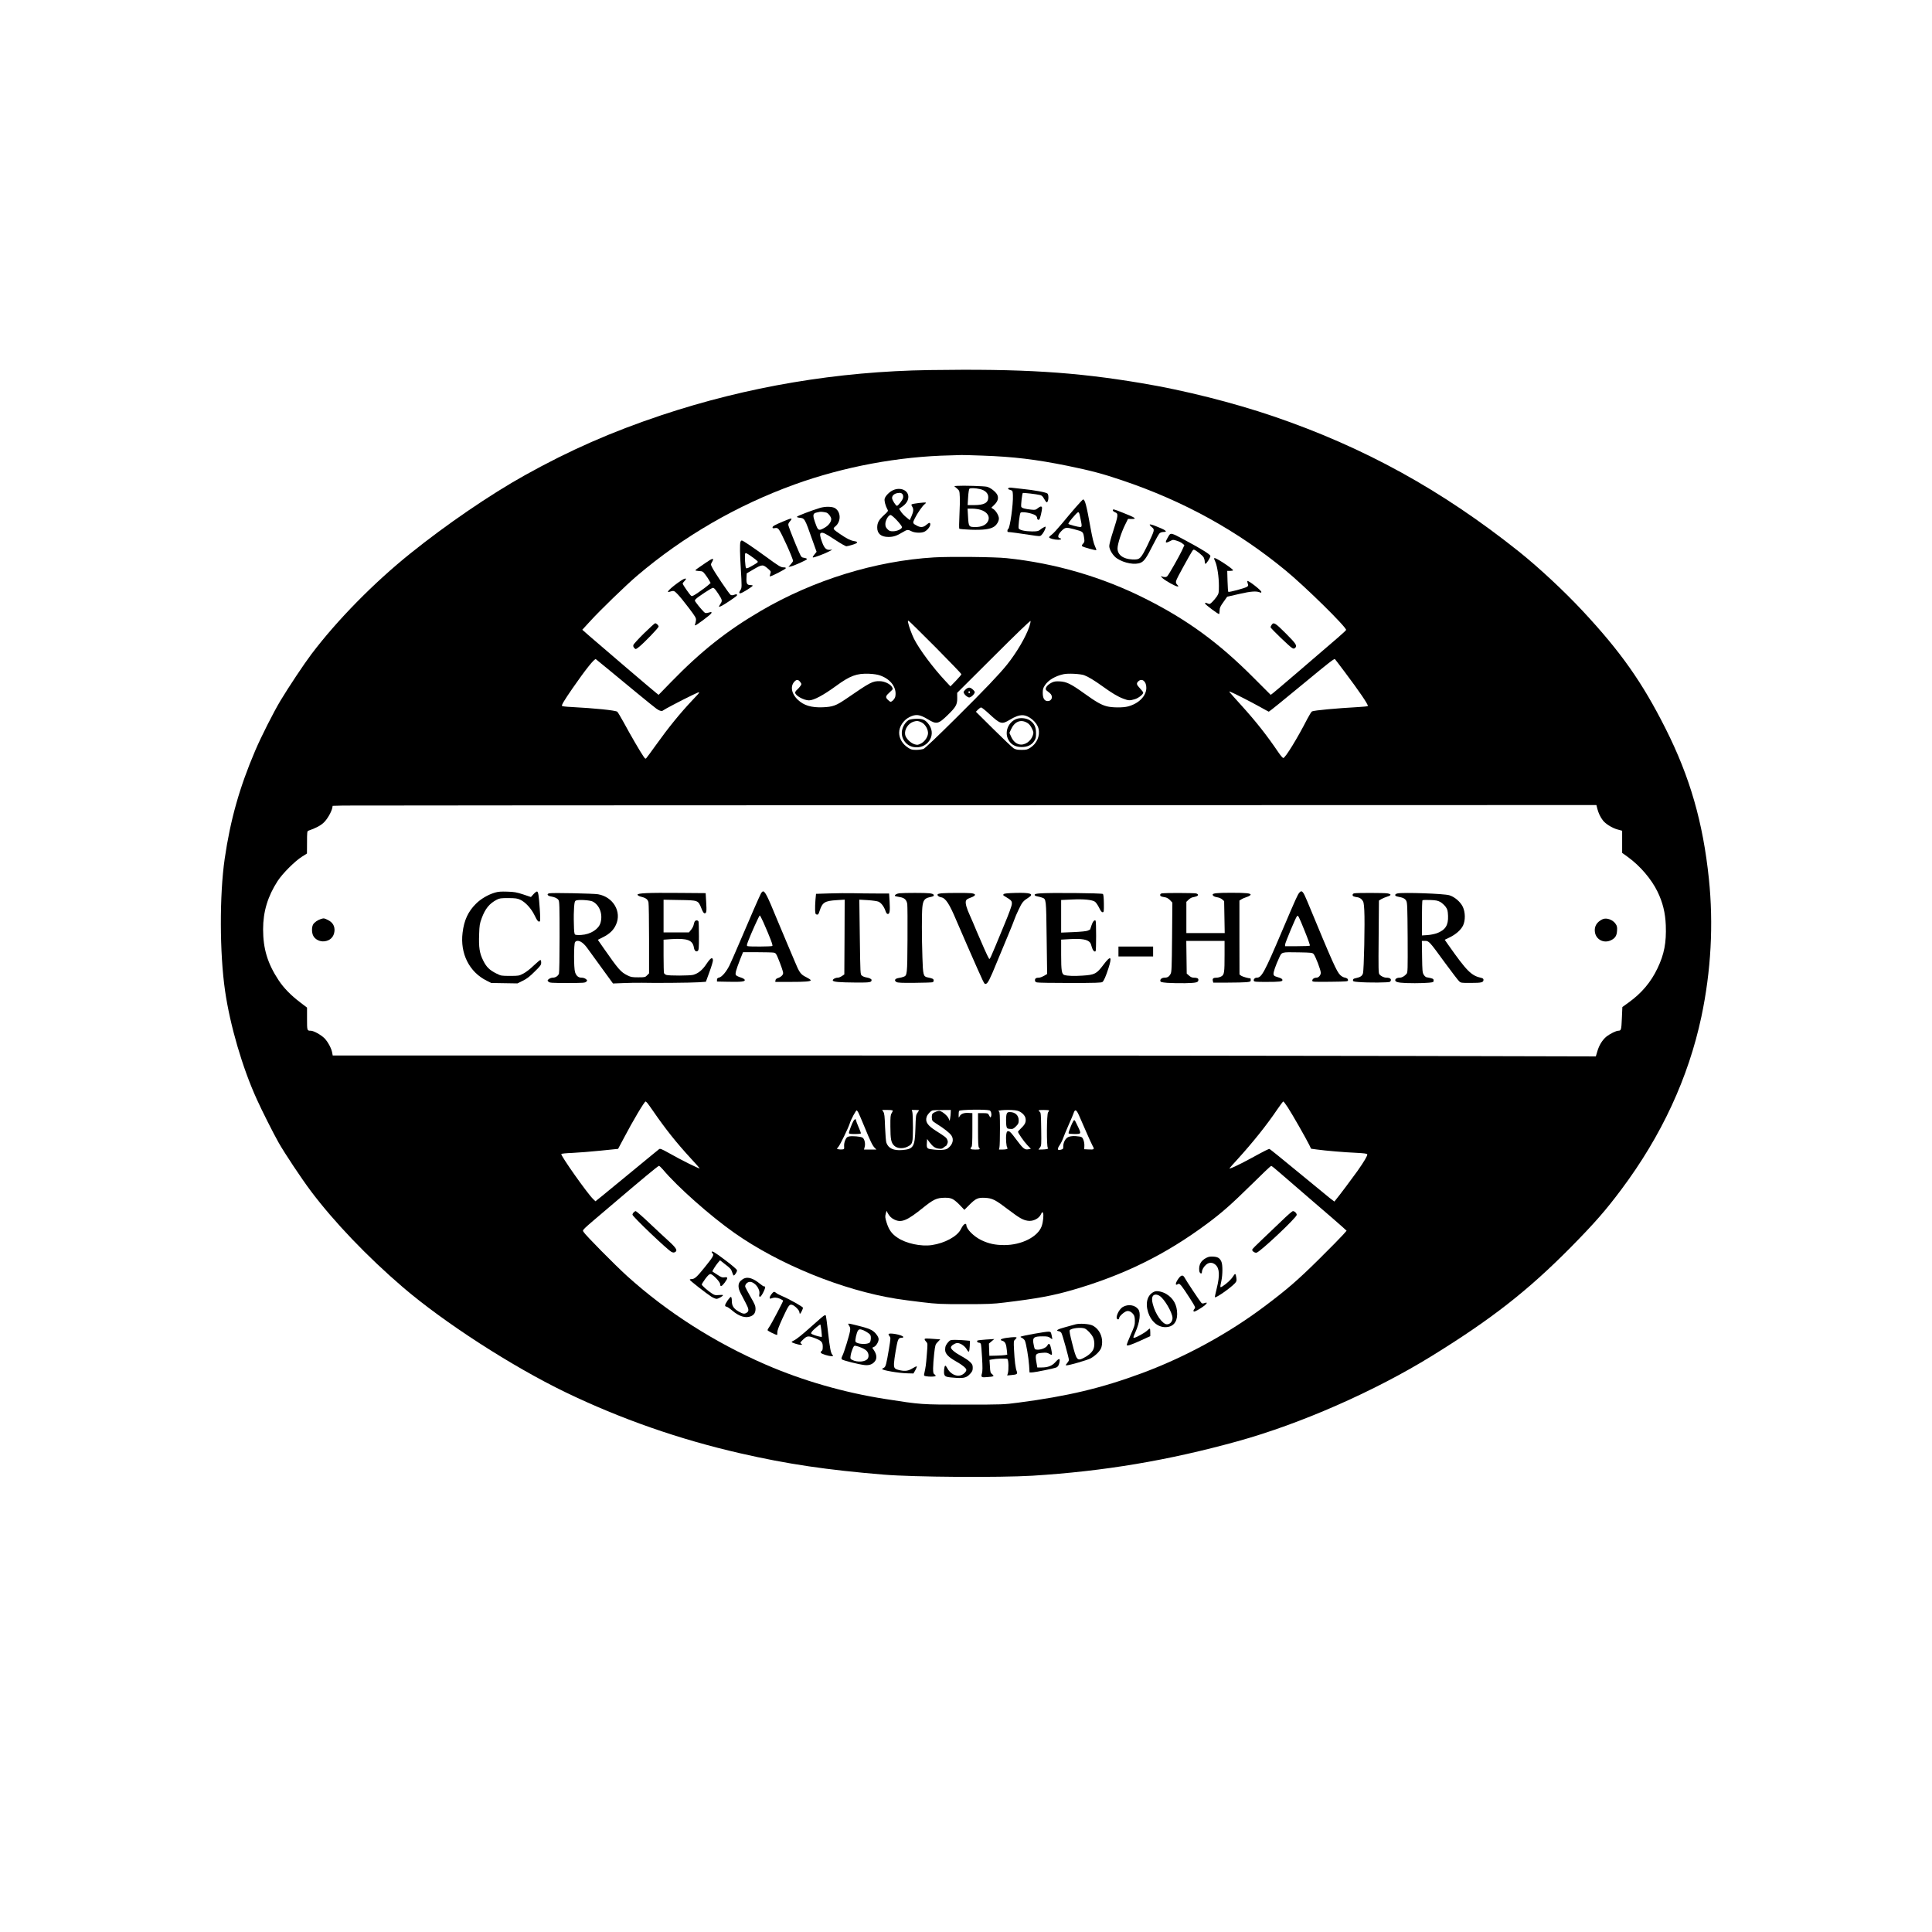 <?xml version="1.0" encoding="UTF-8" standalone="yes"?>
<svg version="1.0" xmlns="http://www.w3.org/2000/svg" width="2048pt" height="2048pt" viewBox="0 0 2731 2731" preserveAspectRatio="xMidYMid meet">
  <g transform="translate(0,2731) scale(0.1,-0.1)" fill="#000000" stroke="none">
    <path d="M13140 22079 c-1303 -19 -2578 -234 -3790 -638 -706 -236 -1296 -495
-1931 -849 -489 -272 -1112 -698 -1619 -1106 -517 -415 -1036 -944 -1398
-1423 -105 -139 -321 -464 -438 -658 -99 -166 -271 -505 -357 -707 -221 -517
-351 -977 -431 -1528 -74 -513 -72 -1331 5 -1864 71 -491 245 -1087 449 -1535
74 -164 231 -475 307 -610 87 -154 325 -511 456 -686 330 -439 802 -932 1301
-1360 585 -501 1540 -1118 2299 -1485 781 -377 1610 -667 2474 -864 663 -152
1224 -235 2028 -301 420 -35 1633 -43 2100 -15 1011 63 1917 215 2900 487 886
245 1936 706 2745 1206 846 522 1361 926 1966 1538 333 338 494 522 712 814
569 760 948 1579 1132 2442 137 648 173 1310 106 1953 -83 795 -267 1436 -611
2119 -330 656 -634 1087 -1173 1665 -267 286 -622 616 -901 839 -1092 871
-2189 1475 -3473 1913 -571 194 -1261 368 -1863 468 -947 159 -1682 204 -2995
185z m740 -1209 c451 -16 757 -53 1212 -145 326 -67 494 -111 768 -204 870
-293 1630 -712 2312 -1274 280 -230 865 -806 856 -842 -2 -6 -55 -56 -118
-110 -375 -324 -892 -766 -918 -785 l-30 -22 -244 244 c-490 492 -930 814
-1523 1113 -610 308 -1281 504 -1965 575 -168 18 -798 24 -1025 11 -828 -49
-1705 -320 -2450 -756 -483 -283 -846 -571 -1270 -1007 l-175 -180 -32 25
c-35 26 -745 632 -935 797 l-112 98 113 123 c137 151 511 513 662 641 657 559
1413 996 2229 1291 693 250 1469 395 2200 410 66 2 136 4 155 5 19 1 150 -3
290 -8z m-652 -2713 c199 -201 362 -371 362 -377 0 -7 -35 -48 -77 -92 l-78
-80 -73 78 c-174 186 -368 447 -442 594 -31 63 -74 179 -83 228 -6 29 -5 31
11 23 9 -5 180 -173 380 -374z m1322 295 c-50 -147 -179 -367 -315 -537 -112
-139 -312 -349 -724 -758 -264 -262 -434 -423 -456 -433 -19 -7 -65 -14 -103
-14 -58 0 -75 4 -113 29 -81 51 -129 131 -129 214 0 85 59 176 143 219 93 47
146 41 265 -31 121 -73 146 -68 280 63 114 111 134 146 133 239 l-1 73 516
514 c312 312 518 510 521 502 3 -8 -5 -44 -17 -80z m-5940 -613 c96 -79 276
-227 400 -330 124 -102 245 -200 269 -217 44 -32 79 -40 96 -23 14 13 271 148
409 214 131 63 131 63 6 -68 -176 -186 -341 -389 -524 -645 -65 -91 -124 -171
-131 -178 -10 -12 -18 -7 -42 30 -41 58 -182 301 -276 475 -43 78 -84 146 -91
152 -23 20 -323 50 -649 67 -70 3 -130 10 -133 15 -8 13 32 79 149 249 184
266 312 426 330 412 7 -5 91 -74 187 -153z m10392 -19 c208 -276 343 -474 333
-490 -3 -4 -58 -11 -122 -14 -335 -19 -626 -46 -667 -62 -8 -3 -38 -52 -67
-107 -139 -272 -311 -552 -339 -552 -8 0 -39 36 -69 80 -165 243 -312 430
-520 660 -193 214 -188 207 -159 196 46 -17 292 -143 416 -212 67 -38 125 -69
127 -69 7 0 225 177 525 425 318 263 401 328 410 318 4 -4 64 -82 132 -173z
m-6559 -59 c149 -52 236 -173 213 -295 -6 -33 -45 -76 -68 -76 -5 0 -23 13
-39 29 -36 36 -32 52 30 108 45 41 46 42 31 70 -23 43 -107 84 -174 84 -103 2
-130 -12 -475 -249 -142 -97 -188 -114 -332 -120 -161 -6 -267 26 -352 107
-94 89 -110 200 -39 264 26 24 50 19 75 -15 19 -26 20 -28 2 -54 -10 -15 -31
-39 -46 -52 -16 -13 -29 -32 -29 -42 0 -42 121 -110 196 -110 67 0 202 72 383
204 197 144 291 179 466 172 66 -3 120 -11 158 -25z m2881 5 c58 -21 144 -73
266 -161 126 -91 214 -144 288 -171 74 -28 91 -29 162 -8 52 15 120 68 120 93
0 7 -20 34 -45 60 -51 54 -55 71 -23 101 52 48 114 -3 112 -95 -1 -114 -107
-221 -259 -261 -68 -19 -227 -18 -300 2 -78 20 -150 61 -320 183 -185 133
-249 164 -342 169 -59 3 -81 0 -116 -17 -67 -33 -104 -86 -75 -110 7 -6 28
-22 46 -37 53 -42 35 -114 -29 -114 -45 0 -69 40 -69 115 0 52 5 69 31 109 48
73 148 131 264 156 62 14 233 5 289 -14z m-1337 -551 c154 -142 174 -148 288
-79 75 45 126 64 177 64 90 0 206 -97 228 -190 24 -102 -23 -211 -118 -271
-40 -25 -55 -29 -121 -29 -60 0 -83 5 -111 21 -19 12 -147 133 -285 270 l-250
248 29 30 c17 17 37 31 45 31 9 0 62 -43 118 -95z m8592 -1337 c16 -61 43
-119 79 -165 37 -49 132 -108 206 -128 l66 -18 0 -156 0 -157 82 -59 c173
-126 332 -312 418 -489 74 -153 110 -298 117 -476 9 -246 -22 -408 -117 -607
-93 -196 -225 -352 -407 -483 l-90 -65 -7 -159 c-7 -165 -10 -175 -51 -176
-30 0 -119 -45 -165 -81 -57 -46 -105 -122 -130 -208 l-22 -74 -2511 6 c-1382
4 -5399 7 -8928 7 l-6416 0 -7 38 c-10 60 -59 153 -109 205 -48 48 -153 107
-194 107 -53 0 -53 1 -53 170 l0 157 -97 74 c-132 100 -233 204 -305 313 -156
236 -219 445 -219 720 0 250 66 467 206 683 70 107 243 280 343 343 l71 45 1
158 c0 141 2 158 18 164 104 36 173 72 218 115 50 47 108 148 121 208 l5 29
152 4 c83 1 4102 4 8932 5 l8780 2 13 -52z m-13428 -4160 c10 -13 47 -63 81
-113 175 -254 325 -443 536 -673 67 -72 122 -134 122 -137 0 -12 -254 113
-440 219 -95 53 -118 62 -132 53 -9 -7 -175 -142 -368 -302 -194 -159 -393
-323 -442 -363 l-91 -73 -34 33 c-81 78 -461 616 -449 636 3 5 74 12 158 15
84 4 263 18 398 32 135 14 246 25 247 25 1 0 36 66 79 148 131 250 293 522
310 522 3 0 14 -10 25 -22z m9053 -62 c58 -88 255 -433 302 -528 l27 -56 81
-11 c124 -17 393 -40 559 -47 112 -6 150 -11 154 -21 6 -16 -42 -99 -140 -238
-67 -94 -256 -347 -304 -404 l-21 -26 -64 49 c-34 28 -238 194 -451 370 -214
177 -394 322 -401 324 -13 3 -57 -19 -264 -132 -168 -92 -319 -162 -301 -139
7 10 54 63 105 118 227 250 419 490 573 718 40 59 77 107 81 107 5 0 34 -38
64 -84z m-4216 -42 c19 -6 32 -49 23 -80 -8 -29 -11 -27 -36 21 -9 17 -21 20
-80 20 l-70 0 0 -237 c0 -176 3 -240 13 -250 23 -23 12 -28 -53 -28 -66 0 -81
10 -52 38 9 10 12 73 12 245 l0 232 -54 3 c-65 4 -107 -12 -126 -47 -14 -26
-14 -26 -14 19 -1 25 3 50 7 57 11 18 376 24 430 7z m-1853 -34 c8 -15 46
-105 85 -199 83 -203 113 -265 145 -297 l24 -24 -88 0 -88 0 10 39 c13 48 -4
116 -33 131 -28 15 -140 24 -185 16 -31 -6 -39 -14 -57 -52 -12 -28 -18 -61
-16 -87 3 -40 1 -42 -26 -45 -16 -2 -39 -1 -53 2 l-24 7 25 32 c28 37 136 260
156 322 19 62 91 196 101 189 5 -3 16 -18 24 -34z m485 30 c0 -6 -8 -23 -17
-37 -15 -23 -18 -51 -17 -188 1 -180 10 -228 54 -270 41 -40 120 -46 184 -16
77 38 80 48 81 271 0 107 -4 207 -9 223 l-8 27 51 0 c28 0 51 -2 51 -5 0 -3
-10 -19 -22 -36 -21 -28 -23 -44 -28 -217 -8 -265 -27 -296 -189 -309 -120 -9
-191 23 -221 102 -7 17 -15 116 -19 221 -5 156 -10 196 -24 217 l-17 27 75 0
c45 0 75 -4 75 -10z m819 -27 c0 -21 -4 -56 -8 -78 l-7 -40 -16 37 c-17 37
-84 94 -123 104 -23 6 -86 -18 -104 -40 -7 -8 -11 -34 -9 -58 3 -41 6 -45 66
-83 109 -68 185 -129 210 -165 40 -58 19 -132 -52 -184 -30 -23 -117 -28 -228
-12 -66 8 -72 17 -66 99 l3 47 35 -47 c47 -62 79 -84 131 -90 35 -4 49 -1 68
16 13 12 27 21 31 21 4 0 13 14 20 30 10 24 10 36 0 59 -12 30 -26 41 -158
125 -122 77 -156 129 -133 199 11 34 53 80 81 90 8 3 70 6 138 6 l122 1 -1
-37z m944 26 c53 -14 105 -63 113 -105 10 -53 -4 -85 -57 -137 -27 -26 -49
-51 -49 -55 0 -18 83 -137 131 -188 l51 -53 -37 -7 c-51 -9 -73 9 -174 144
-64 87 -88 112 -106 112 -20 0 -25 -6 -31 -46 -8 -59 0 -170 15 -188 14 -17
-13 -26 -76 -26 l-42 0 7 33 c4 17 7 137 7 266 0 179 -3 235 -13 239 -63 21
186 32 261 11z m447 4 c0 -5 -7 -17 -15 -27 -20 -26 -22 -490 -3 -502 18 -12
-19 -22 -80 -23 l-53 -1 21 28 c21 28 21 38 18 261 -3 208 -5 234 -20 245 -30
22 -21 26 57 26 41 0 75 -3 75 -7z m423 -71 c14 -31 57 -131 97 -222 39 -91
82 -184 95 -208 29 -51 24 -54 -61 -50 l-58 3 2 46 c2 25 -4 63 -13 86 -14 35
-21 41 -53 47 -80 13 -148 7 -177 -16 -33 -26 -55 -75 -55 -122 0 -38 -2 -40
-43 -50 -41 -10 -44 15 -8 67 17 25 38 67 47 93 9 27 45 113 79 191 35 78 66
152 70 165 20 64 40 56 78 -30z m-5882 -764 c201 -241 669 -656 1009 -895 635
-447 1529 -810 2290 -932 69 -11 231 -33 360 -48 218 -26 262 -28 610 -28 327
0 399 3 560 23 462 56 679 96 960 177 725 210 1314 500 1900 935 213 158 345
275 627 552 149 148 276 268 282 268 6 0 64 -46 128 -103 65 -56 276 -238 468
-404 193 -165 377 -325 410 -355 l60 -55 -52 -59 c-28 -32 -183 -190 -344
-349 -292 -289 -447 -423 -764 -661 -513 -386 -1126 -720 -1740 -947 -565
-209 -1043 -323 -1740 -414 -207 -27 -217 -28 -765 -28 -608 0 -610 0 -1120
80 -576 90 -1160 257 -1685 485 -725 314 -1394 741 -1960 1252 -174 158 -593
582 -616 624 -17 32 -44 5 370 357 466 397 683 577 696 577 6 0 32 -24 56 -52z
m4095 -418 c23 -11 70 -50 104 -87 l62 -65 67 67 c93 94 124 108 225 103 105
-6 143 -25 332 -169 154 -116 201 -144 271 -155 75 -12 158 29 188 92 15 33
19 35 28 19 13 -23 3 -126 -18 -187 -53 -151 -284 -268 -529 -268 -129 0 -220
20 -323 69 -108 52 -213 157 -213 214 0 9 -6 17 -13 17 -18 0 -40 -26 -65 -76
-51 -102 -227 -197 -410 -224 -153 -23 -366 23 -486 105 -80 53 -120 109 -152
209 -23 74 -24 88 -14 127 l12 44 15 -30 c24 -46 54 -76 98 -96 99 -46 179
-12 402 168 148 119 194 141 307 142 51 1 81 -4 112 -19z"/>
    <path d="M13532 20442 l-44 -3 38 -33 c37 -32 37 -34 41 -117 3 -46 0 -165 -5
-264 -5 -99 -6 -184 -2 -189 5 -4 78 -11 162 -14 177 -6 275 7 329 43 38 24
69 77 69 116 0 38 -39 105 -74 130 l-33 22 42 41 c53 51 65 101 38 149 -25 41
-94 94 -141 106 -37 10 -337 19 -420 13z m323 -46 c72 -17 115 -60 115 -114 0
-80 -57 -111 -199 -112 l-93 0 7 113 c4 64 12 115 19 119 18 12 86 9 151 -6z
m4 -292 c100 -29 144 -103 101 -172 -28 -46 -89 -72 -171 -72 -94 0 -97 3
-105 143 l-7 117 65 0 c35 0 88 -7 117 -16z"/>
    <path d="M14255 20410 c-9 -14 -7 -15 30 -27 29 -9 30 -12 33 -74 6 -126 -42
-469 -67 -477 -12 -4 -15 -42 -3 -42 23 0 194 -23 314 -42 136 -21 138 -21
159 -2 24 22 59 86 59 109 0 14 -3 14 -27 0 -16 -8 -40 -24 -54 -36 -22 -17
-40 -21 -111 -21 -99 1 -175 18 -188 42 -9 17 12 199 25 221 14 22 159 -2 211
-35 13 -9 24 -25 24 -36 0 -23 18 -36 32 -22 11 11 37 122 38 160 0 30 -24 29
-62 -3 -28 -23 -36 -25 -92 -19 -87 9 -133 22 -140 40 -7 19 12 186 22 195 7
6 194 -16 246 -29 23 -6 37 -20 56 -55 14 -26 30 -47 36 -47 24 0 33 95 12
122 -14 18 -185 50 -368 68 -58 6 -121 13 -141 16 -23 3 -40 1 -44 -6z"/>
    <path d="M12624 20381 c-52 -23 -111 -84 -119 -122 -7 -29 12 -100 39 -149 14
-23 11 -27 -49 -82 -73 -67 -95 -108 -95 -176 0 -86 55 -132 158 -132 70 0
116 15 197 64 70 42 78 43 130 16 47 -24 143 -27 184 -5 40 20 81 72 81 101 0
32 -15 30 -57 -6 -39 -34 -77 -39 -126 -14 -68 35 -70 39 -35 108 37 75 111
180 140 200 12 9 19 18 16 21 -8 8 -191 -14 -202 -25 -5 -5 -1 -18 8 -31 22
-33 20 -69 -9 -135 l-25 -56 -37 30 c-44 35 -74 66 -97 104 l-17 26 45 31 c56
39 86 87 86 138 0 93 -112 141 -216 94z m137 -63 c6 -10 8 -32 4 -47 -6 -30
-69 -111 -86 -111 -17 0 -69 83 -69 110 0 33 28 60 72 69 43 9 66 3 79 -21z
m-82 -364 c39 -42 71 -84 71 -95 0 -27 -69 -59 -128 -59 -41 0 -53 5 -78 31
-23 24 -29 39 -29 73 0 51 44 126 74 126 11 0 50 -33 90 -76z"/>
    <path d="M15209 20143 c-52 -60 -142 -166 -201 -238 -59 -71 -123 -141 -143
-154 -19 -13 -35 -29 -35 -36 0 -15 73 -35 129 -35 43 0 55 14 21 23 -36 9
-25 52 25 102 52 52 66 54 175 25 136 -37 131 -32 146 -133 6 -42 3 -51 -17
-73 -16 -17 -20 -27 -12 -35 13 -13 193 -63 200 -55 3 2 -6 29 -20 58 -17 36
-37 120 -62 258 -56 315 -78 400 -105 400 -4 0 -49 -48 -101 -107z m65 -167
c22 -105 21 -116 -7 -116 -25 0 -155 34 -164 44 -7 7 35 63 96 129 52 56 52
55 75 -57z"/>
    <path d="M11590 20130 c-125 -38 -325 -115 -325 -125 0 -6 14 -11 30 -13 81
-7 78 -2 190 -320 l58 -162 -32 -40 c-23 -28 -28 -40 -17 -40 23 0 164 53 221
83 l50 27 -39 -2 c-47 -3 -74 25 -104 105 -32 84 -37 126 -18 133 29 11 59 -4
201 -97 77 -51 149 -92 159 -91 11 0 50 10 88 22 77 23 85 42 22 51 -48 7
-107 36 -201 101 -102 70 -104 74 -65 107 82 68 81 202 -3 257 -39 25 -138 27
-215 4z m92 -66 c27 -8 68 -63 68 -91 0 -41 -38 -92 -94 -123 -75 -43 -89 -40
-115 23 -12 29 -28 77 -36 105 -15 58 -6 77 38 87 12 2 31 6 42 9 19 4 63 -1
97 -10z"/>
    <path d="M15730 20096 c0 -7 13 -19 29 -26 53 -21 51 -37 -29 -285 -28 -85
-50 -172 -50 -193 0 -52 53 -138 108 -175 103 -69 261 -97 339 -60 48 22 82
72 169 246 41 81 83 156 94 167 12 12 33 20 55 20 71 0 33 29 -113 85 -39 16
-75 25 -79 21 -5 -4 7 -20 26 -35 30 -25 33 -32 27 -62 -3 -19 -42 -107 -86
-197 -96 -195 -107 -205 -215 -200 -130 6 -209 66 -208 157 1 62 54 228 108
335 l40 81 48 -1 c85 -1 61 17 -125 90 -125 50 -138 53 -138 32z"/>
    <path d="M11075 19941 c-124 -52 -155 -69 -155 -87 0 -11 7 -14 33 -9 26 5 37
2 55 -18 32 -34 202 -410 202 -447 0 -5 -15 -26 -32 -46 l-33 -37 34 6 c46 10
224 90 228 103 2 7 -14 14 -37 18 -40 6 -43 9 -75 80 -42 93 -142 343 -150
377 -5 19 0 34 19 56 46 55 34 56 -89 4z"/>
    <path d="M16511 19718 c-48 -82 -42 -94 30 -56 40 21 42 21 95 4 30 -9 66 -27
80 -40 l26 -22 -34 -75 c-40 -85 -182 -335 -206 -362 -16 -18 -42 -19 -87 -3
-11 5 -3 -7 19 -27 45 -40 184 -117 211 -117 17 0 16 3 -4 24 -18 19 -21 31
-16 54 3 16 52 112 109 213 123 221 128 229 142 229 21 0 124 -82 139 -110 8
-16 15 -43 15 -60 0 -16 5 -30 10 -30 14 0 70 89 70 111 0 20 -122 97 -358
223 -208 112 -203 111 -241 44z"/>
    <path d="M10466 19648 c-9 -34 -7 -173 5 -363 16 -267 16 -287 -4 -315 -24
-35 -22 -53 6 -45 32 10 167 95 167 106 0 5 -16 9 -35 9 -45 0 -57 23 -53 102
l3 63 90 53 c131 77 138 77 217 8 36 -31 37 -35 27 -65 -6 -18 -9 -35 -6 -38
9 -8 221 100 225 115 2 8 -8 12 -30 12 -40 0 -64 14 -243 145 -196 142 -333
235 -349 235 -8 0 -16 -10 -20 -22z m238 -267 c16 -17 12 -21 -65 -65 -61 -36
-84 -45 -93 -36 -12 12 -22 180 -12 206 5 12 21 5 80 -36 40 -28 81 -59 90
-69z"/>
    <path d="M17160 19416 c0 -2 9 -23 20 -48 27 -63 50 -214 50 -339 0 -100 -2
-108 -29 -150 -16 -24 -46 -59 -65 -78 -32 -31 -38 -33 -61 -23 -35 16 -46 15
-38 -3 6 -16 179 -145 195 -145 4 0 8 21 8 48 1 41 8 57 54 122 l53 75 170 39
c167 38 242 44 296 21 12 -5 17 -3 17 8 0 22 -185 166 -197 154 -3 -3 -1 -20
5 -37 10 -26 8 -32 -11 -45 -31 -20 -255 -80 -264 -71 -4 4 -9 72 -11 152 l-4
144 41 0 c22 0 41 4 41 9 0 19 -229 171 -257 171 -7 0 -13 -2 -13 -4z"/>
    <path d="M9975 19354 c-44 -30 -95 -65 -112 -77 -18 -12 -33 -25 -33 -29 0 -4
23 -8 52 -10 50 -3 54 -5 90 -53 20 -27 45 -64 55 -83 l18 -33 -36 -32 c-20
-18 -78 -61 -129 -96 -73 -51 -96 -62 -109 -54 -18 11 -121 159 -121 174 0 5
12 22 26 36 44 44 12 47 -52 4 -133 -90 -222 -175 -163 -157 65 20 66 20 119
-35 29 -30 99 -116 157 -193 96 -127 104 -142 101 -175 -3 -20 -8 -44 -12 -53
-5 -12 -4 -18 3 -18 14 0 199 138 220 164 20 24 8 30 -33 16 -20 -6 -42 -8
-50 -3 -17 9 -91 94 -126 144 -22 29 -22 31 -4 51 28 30 222 158 241 158 18 0
29 -13 79 -87 54 -83 57 -96 28 -139 -14 -20 -23 -38 -20 -41 2 -2 19 3 38 13
47 24 205 131 213 144 12 19 -5 25 -37 12 -21 -8 -37 -8 -50 -1 -19 10 -234
328 -264 393 -18 36 -18 39 -1 68 38 65 15 64 -88 -8z"/>
    <path d="M9104 18358 c-79 -78 -147 -152 -151 -166 -4 -16 1 -30 14 -43 20
-20 20 -20 69 19 70 56 274 268 274 285 0 17 -31 47 -49 47 -7 0 -77 -64 -157
-142z"/>
    <path d="M17976 18478 c-9 -12 -16 -28 -16 -34 0 -15 271 -276 305 -294 20
-11 27 -11 40 0 36 30 19 58 -129 206 -150 150 -172 163 -200 122z"/>
    <path d="M13645 17560 c-28 -29 -29 -32 -15 -56 8 -14 27 -33 43 -42 25 -15
29 -15 55 0 15 9 34 28 42 42 14 24 13 27 -15 56 -18 18 -39 30 -55 30 -16 0
-37 -12 -55 -30z m65 -35 c0 -8 -4 -15 -10 -15 -5 0 -10 7 -10 15 0 8 5 15 10
15 6 0 10 -7 10 -15z"/>
    <path d="M12854 17136 c-42 -19 -84 -76 -100 -137 -29 -110 42 -224 154 -248
190 -40 334 158 226 312 -49 69 -85 87 -173 87 -42 -1 -90 -7 -107 -14z m172
-37 c55 -26 100 -108 91 -166 -9 -54 -52 -111 -102 -135 -40 -19 -48 -20 -87
-9 -57 18 -124 84 -133 134 -14 76 43 163 122 187 45 13 64 11 109 -11z"/>
    <path d="M14355 17142 c-102 -48 -151 -170 -110 -270 34 -80 101 -122 196
-122 81 0 141 28 177 83 23 34 27 51 27 111 0 87 -24 138 -82 180 -54 38 -148
46 -208 18z m169 -52 c23 -13 45 -41 62 -76 24 -50 26 -59 15 -95 -27 -89
-120 -151 -197 -130 -49 13 -86 50 -114 114 l-21 47 21 47 c51 115 141 151
234 93z"/>
    <path d="M6995 14692 c-98 -29 -199 -89 -267 -157 -111 -110 -168 -233 -189
-409 -37 -295 95 -557 341 -679 l64 -32 185 -3 185 -3 75 37 c58 28 98 59 168
129 84 82 93 95 93 128 0 21 -5 37 -11 37 -7 0 -49 -36 -95 -79 -48 -47 -109
-94 -146 -113 -62 -32 -66 -33 -188 -33 -121 0 -128 1 -190 32 -99 49 -144 92
-190 186 -52 104 -64 185 -57 372 4 124 8 149 36 225 50 135 108 207 213 262
38 20 57 23 163 23 102 -1 127 -4 168 -23 72 -32 157 -124 203 -220 38 -80 58
-102 76 -84 6 6 5 76 -2 173 -14 196 -21 241 -38 247 -7 2 -29 -14 -50 -37
l-37 -41 -110 37 c-96 31 -125 36 -225 39 -89 3 -129 0 -175 -14z"/>
    <path d="M10758 14683 c-19 -34 -145 -321 -302 -691 -64 -150 -129 -298 -145
-330 -44 -88 -105 -160 -144 -170 -25 -6 -32 -14 -32 -33 l0 -24 155 -3 c188
-4 243 2 238 26 -2 11 -24 24 -58 35 -30 9 -60 24 -67 33 -14 19 0 69 59 222
l41 102 202 0 c111 0 216 -3 233 -6 25 -5 34 -15 56 -68 45 -109 76 -198 76
-221 0 -27 -31 -56 -73 -70 -22 -7 -33 -17 -35 -32 l-3 -23 204 0 c221 0 297
6 297 24 0 7 -29 26 -65 44 -76 37 -96 64 -160 220 -24 59 -75 179 -113 267
-38 88 -103 243 -145 345 -125 306 -162 380 -191 380 -6 0 -19 -12 -28 -27z
m33 -410 c98 -223 138 -328 126 -335 -14 -9 -328 -11 -350 -2 -13 5 -12 15 8
69 42 111 157 365 165 365 4 0 27 -44 51 -97z"/>
    <path d="M18368 14693 c-25 -29 -46 -75 -243 -538 -253 -595 -291 -665 -360
-665 -27 0 -49 -24 -41 -45 4 -13 33 -15 174 -15 191 0 234 5 230 28 -3 17
-16 24 -78 43 -37 11 -46 19 -48 40 -3 27 29 121 80 231 38 83 29 80 280 76
172 -3 189 -5 206 -23 25 -26 102 -226 102 -265 0 -35 -30 -70 -61 -70 -32 0
-59 -19 -59 -41 0 -19 7 -19 253 -17 240 3 252 4 252 22 0 21 -16 32 -56 40
-14 3 -38 18 -54 33 -52 52 -103 166 -466 1043 -59 143 -77 162 -111 123z m76
-546 c44 -108 76 -200 72 -204 -4 -5 -85 -8 -179 -8 l-172 0 1 25 c2 26 147
375 167 398 16 20 22 9 111 -211z"/>
    <path d="M7767 14683 c-43 -7 -31 -36 18 -44 61 -11 92 -26 110 -52 13 -21 15
-87 15 -519 0 -288 -4 -507 -9 -521 -13 -34 -49 -57 -87 -57 -18 0 -42 -9 -55
-19 -23 -19 -23 -20 -6 -38 16 -16 39 -18 267 -18 228 0 251 2 267 18 17 18
17 19 -6 38 -14 11 -38 19 -60 19 -45 0 -74 24 -92 77 -19 55 -19 403 0 426
35 42 107 7 172 -84 24 -34 116 -161 204 -281 l160 -220 155 6 c85 4 200 5
255 4 168 -5 694 0 801 7 l102 7 51 140 c29 78 51 153 49 167 -6 48 -35 30
-91 -54 -56 -86 -118 -136 -188 -155 -49 -13 -346 -14 -381 -1 -14 5 -28 17
-32 26 -3 9 -6 119 -6 245 l0 227 109 8 c229 14 303 -14 320 -121 7 -44 32
-64 55 -45 14 11 16 43 16 206 0 107 -3 200 -6 209 -7 19 -38 21 -51 4 -6 -7
-13 -29 -17 -48 -3 -20 -20 -52 -37 -73 l-30 -37 -180 0 -179 0 0 231 0 231
224 -4 c267 -4 264 -3 310 -116 21 -53 33 -72 47 -72 26 0 30 28 21 165 l-7
120 -370 3 c-447 4 -597 -3 -593 -26 2 -9 22 -21 51 -28 69 -17 95 -38 104
-81 4 -21 8 -255 8 -520 l0 -482 -28 -28 c-26 -27 -32 -28 -125 -28 -85 0
-104 3 -152 27 -95 47 -125 81 -342 392 l-77 111 75 38 c90 45 148 100 181
175 85 183 -39 394 -253 431 -62 11 -639 23 -687 14z m612 -117 c97 -51 144
-179 110 -299 -25 -91 -140 -165 -272 -173 -41 -3 -78 -1 -87 5 -12 8 -16 41
-18 156 -3 81 -1 185 3 231 6 74 10 87 28 95 37 15 197 5 236 -15z"/>
    <path d="M11725 14681 l-190 -6 -8 -85 c-4 -47 -6 -112 -5 -145 3 -53 6 -60
25 -63 18 -3 24 5 38 50 40 123 71 143 244 154 l111 7 -2 -529 -3 -528 -34
-23 c-19 -13 -44 -23 -57 -23 -36 0 -75 -22 -72 -39 4 -21 85 -28 334 -30 192
-1 214 3 214 36 0 15 -29 29 -80 38 -19 3 -45 14 -57 24 -22 18 -22 20 -29
546 l-7 528 119 -7 c65 -4 133 -14 150 -21 39 -16 79 -68 100 -129 11 -32 21
-46 34 -46 27 0 33 44 25 176 l-7 114 -187 0 c-102 0 -249 2 -326 4 -77 2
-225 0 -330 -3z"/>
    <path d="M12713 14683 c-38 -4 -73 -26 -61 -39 3 -2 32 -9 64 -14 70 -11 100
-39 109 -102 3 -24 5 -250 3 -503 -3 -497 -4 -504 -57 -523 -14 -6 -44 -13
-65 -16 -56 -8 -72 -36 -33 -58 16 -10 81 -13 255 -11 128 1 242 5 253 8 13 5
19 14 17 28 -3 21 -14 26 -90 42 -55 11 -62 37 -69 279 -10 288 -10 622 -1
713 10 95 31 124 101 140 60 13 66 17 58 36 -3 8 -27 17 -59 20 -54 7 -350 7
-425 0z"/>
    <path d="M13310 14683 c-25 -3 -49 -8 -54 -13 -14 -14 11 -37 49 -44 63 -12
116 -94 215 -330 23 -54 93 -216 156 -360 247 -562 235 -537 258 -534 28 4 57
60 156 303 46 110 117 283 160 385 43 102 83 203 90 225 7 22 34 86 61 141 47
100 63 119 139 167 81 52 26 71 -187 65 -109 -3 -157 -8 -165 -17 -11 -11 -9
-15 6 -25 105 -63 111 -70 109 -114 -1 -27 -39 -131 -109 -299 -218 -527 -201
-492 -218 -466 -15 22 -97 205 -170 378 -29 72 -72 171 -94 220 -50 109 -67
173 -59 208 6 21 19 30 67 48 80 29 83 54 8 63 -55 6 -339 5 -418 -1z"/>
    <path d="M14695 14681 c-52 -4 -70 -10 -70 -21 0 -9 15 -17 40 -21 22 -4 52
-12 67 -18 57 -21 56 -13 63 -567 l7 -512 -44 -26 c-25 -14 -56 -26 -71 -26
-40 0 -57 -10 -57 -36 0 -17 7 -26 28 -31 15 -5 225 -8 468 -8 361 0 444 3
458 14 21 18 48 80 86 198 54 168 30 182 -74 43 -95 -126 -121 -140 -293 -151
-117 -8 -209 -5 -256 8 -39 11 -47 60 -47 286 l0 215 123 7 c168 9 249 -4 286
-49 7 -8 18 -36 24 -62 12 -46 38 -76 54 -60 10 10 10 422 0 432 -15 16 -41
-13 -58 -67 -10 -30 -19 -55 -19 -57 0 -2 -15 -9 -33 -17 -21 -9 -97 -16 -205
-21 l-172 -7 0 230 0 231 153 7 c171 8 286 -4 326 -32 14 -11 40 -48 57 -83
22 -46 37 -65 50 -65 18 0 19 9 18 123 -1 80 -6 128 -13 135 -13 13 -765 20
-896 8z"/>
    <path d="M16433 14683 c-24 -3 -33 -9 -33 -23 0 -19 10 -24 71 -34 22 -4 48
-19 68 -40 l33 -35 -4 -488 c-4 -434 -6 -492 -21 -520 -20 -38 -44 -53 -84
-53 -38 0 -66 -21 -61 -46 3 -16 16 -20 98 -27 52 -4 165 -6 251 -5 163 4 189
10 189 48 0 21 -19 30 -66 30 -23 0 -44 9 -66 29 l-33 29 -3 231 -3 231 270 0
271 0 0 -194 c0 -254 -4 -283 -44 -307 -17 -10 -47 -19 -66 -19 -49 0 -64 -12
-56 -44 l6 -26 204 0 c112 0 231 3 265 6 56 6 61 9 61 30 0 13 -2 24 -4 24
-29 0 -112 24 -131 37 l-24 18 -1 522 0 523 26 16 c14 10 49 25 77 34 29 9 53
24 55 32 4 21 -63 28 -274 28 -205 0 -266 -7 -262 -28 4 -19 24 -29 70 -37 21
-3 50 -16 65 -29 l27 -24 4 -226 4 -226 -271 0 -271 0 0 221 0 221 29 28 c16
16 41 32 57 35 59 12 79 21 79 35 0 8 -13 18 -30 21 -32 7 -419 8 -472 2z"/>
    <path d="M19148 14683 c-19 -3 -28 -10 -28 -23 0 -19 10 -24 72 -34 23 -4 46
-17 61 -36 22 -26 26 -42 32 -146 10 -162 -4 -850 -19 -894 -12 -37 -37 -53
-101 -67 -31 -6 -40 -13 -40 -28 0 -18 9 -21 75 -26 143 -12 435 -10 448 3 31
31 8 58 -49 58 -35 0 -77 20 -100 46 -14 17 -15 73 -11 531 l4 513 33 20 c18
11 56 27 85 36 61 18 61 36 -1 46 -47 7 -415 8 -461 1z"/>
    <path d="M19755 14681 c-45 -10 -44 -37 2 -45 75 -14 103 -27 121 -59 15 -29
17 -79 20 -522 2 -455 1 -491 -15 -510 -30 -35 -66 -55 -98 -55 -44 0 -73 -23
-59 -47 14 -22 87 -31 274 -31 74 0 164 3 200 7 61 6 65 8 65 31 0 25 -8 29
-100 46 -11 2 -29 18 -40 36 -18 30 -20 54 -23 256 l-3 222 43 0 c57 0 61 -4
280 -305 97 -132 188 -251 203 -265 26 -24 31 -25 170 -24 150 0 175 7 175 45
0 12 -10 21 -27 25 -146 32 -206 92 -475 474 l-46 66 69 33 c87 42 160 106
190 168 35 74 33 189 -4 266 -35 71 -116 140 -190 162 -74 23 -652 43 -732 26z
m605 -121 c24 -14 58 -45 75 -68 27 -39 30 -53 34 -128 5 -133 -37 -199 -156
-245 -34 -12 -91 -24 -135 -27 l-78 -5 0 245 c0 135 3 248 8 252 4 5 52 6 107
4 83 -3 107 -8 145 -28z"/>
    <path d="M4538 14320 c-46 -14 -98 -50 -113 -80 -21 -40 -19 -118 4 -160 27
-51 93 -83 156 -76 82 9 135 62 143 144 6 71 -25 124 -92 157 -54 27 -57 27
-98 15z"/>
    <path d="M22655 14317 c-83 -38 -122 -103 -110 -183 16 -108 129 -164 229
-114 58 29 80 63 84 135 3 50 0 66 -20 95 -39 59 -128 91 -183 67z"/>
    <path d="M15810 13860 l0 -70 245 0 245 0 0 70 0 70 -245 0 -245 0 0 -70z"/>
    <path d="M12066 11468 c-19 -28 -66 -153 -66 -173 0 -12 17 -15 85 -15 55 0
85 4 85 11 0 6 -16 47 -35 90 -19 44 -35 87 -35 94 0 22 -18 18 -34 -7z"/>
    <path d="M14230 11564 c-11 -28 -12 -146 -1 -184 6 -21 14 -26 49 -28 39 -3
47 1 83 36 34 34 39 46 39 84 0 71 -49 118 -125 118 -29 0 -37 -5 -45 -26z"/>
    <path d="M15137 11389 c-21 -50 -35 -95 -32 -100 4 -5 42 -9 86 -9 92 0 94 3
53 91 -43 92 -49 102 -59 106 -6 2 -28 -38 -48 -88z"/>
    <path d="M8957 10172 c-10 -10 -17 -25 -17 -32 0 -26 492 -495 551 -526 22
-11 34 -12 50 -4 41 22 21 57 -91 159 -58 52 -182 168 -277 258 -95 90 -179
163 -186 163 -8 0 -21 -8 -30 -18z"/>
    <path d="M18117 10052 c-78 -75 -204 -195 -279 -266 -76 -71 -138 -134 -138
-141 0 -22 38 -48 63 -42 54 14 567 497 567 534 0 24 -30 53 -54 53 -10 0 -81
-62 -159 -138z"/>
    <path d="M10060 9611 c0 -5 7 -14 15 -21 21 -18 1 -52 -112 -192 -110 -137
-144 -168 -184 -168 -16 0 -29 -4 -29 -10 0 -11 233 -193 305 -239 27 -17 60
-31 74 -31 24 0 91 38 91 52 0 4 -26 5 -57 2 -53 -5 -62 -3 -104 25 -64 43
-139 110 -139 124 0 7 23 42 50 80 35 47 56 67 72 67 32 0 138 -110 138 -143
0 -41 24 -33 64 22 48 65 48 83 -2 75 -32 -5 -46 0 -102 37 -36 23 -67 44 -69
45 -6 5 45 86 77 124 l30 35 78 -61 c68 -52 81 -67 93 -107 8 -26 18 -47 22
-47 15 0 50 54 47 74 -2 12 -65 67 -166 143 -149 113 -192 138 -192 114z"/>
    <path d="M17053 9530 c-77 -39 -109 -97 -101 -181 3 -39 38 -57 38 -19 0 31
25 74 60 104 41 34 88 34 129 0 60 -50 66 -149 21 -333 -17 -68 -29 -126 -27
-128 14 -14 218 128 281 195 26 28 28 36 23 77 -10 68 -16 71 -47 22 -27 -44
-90 -102 -149 -140 -37 -23 -37 -21 -16 78 19 89 19 225 1 268 -22 52 -50 70
-114 74 -44 3 -67 -1 -99 -17z"/>
    <path d="M16660 9239 c-47 -65 -52 -108 -10 -81 16 10 23 6 52 -27 18 -22 71
-99 116 -171 78 -122 83 -133 68 -149 -19 -20 -21 -41 -5 -41 17 0 109 55 149
88 39 34 37 48 -5 32 -24 -9 -32 -8 -46 7 -21 23 -210 307 -233 351 -23 44
-49 41 -86 -9z"/>
    <path d="M10520 9239 c-14 -5 -37 -22 -52 -36 -38 -37 -38 -98 1 -173 16 -30
47 -90 70 -134 47 -89 51 -118 19 -140 -32 -23 -56 -20 -115 14 -72 41 -98 81
-98 149 0 33 -5 56 -12 58 -14 5 -83 -94 -83 -119 0 -11 7 -18 18 -18 10 0 47
-25 82 -55 96 -83 190 -112 264 -81 46 19 66 52 66 106 0 39 -11 66 -69 166
-37 65 -71 130 -76 142 -9 31 28 72 65 72 69 0 147 -99 134 -172 -5 -31 -3
-38 11 -38 18 0 80 123 70 140 -3 6 -10 8 -14 6 -4 -3 -32 15 -62 40 -88 72
-163 97 -219 73z"/>
    <path d="M16320 9053 c-98 -40 -134 -154 -91 -292 40 -128 135 -211 243 -211
107 0 168 67 168 185 0 127 -52 223 -154 284 -56 33 -131 49 -166 34z m73 -62
c68 -44 179 -235 181 -311 1 -50 -34 -90 -78 -90 -64 0 -166 145 -201 288 -22
86 -7 132 44 132 14 0 39 -8 54 -19z"/>
    <path d="M10906 9017 c-31 -40 -35 -73 -8 -62 44 17 81 16 126 -3 25 -12 46
-24 46 -28 0 -14 -172 -340 -196 -371 -13 -17 -24 -38 -24 -46 0 -10 113 -67
135 -67 2 0 4 17 3 38 0 26 22 84 71 192 88 190 99 205 136 196 37 -9 105 -77
105 -105 0 -11 4 -21 8 -21 10 0 42 65 42 84 0 14 -190 121 -294 165 -36 15
-74 35 -84 44 -26 24 -38 21 -66 -16z"/>
    <path d="M15875 8837 c-68 -38 -122 -177 -69 -177 8 0 14 8 14 19 0 24 71 88
107 97 31 8 67 -9 95 -47 14 -19 20 -43 20 -90 1 -57 -6 -78 -60 -199 -33 -74
-57 -139 -55 -144 9 -14 59 2 198 65 l135 62 0 53 c0 30 -3 54 -7 54 -4 0 -21
-13 -38 -29 -30 -30 -159 -101 -182 -101 -18 0 -17 2 17 80 63 142 78 274 39
324 -47 60 -141 74 -214 33z"/>
    <path d="M11609 8683 c-24 -20 -84 -74 -134 -118 -131 -118 -214 -185 -252
-203 -18 -9 -33 -18 -33 -22 0 -9 96 -40 126 -40 28 1 28 1 10 15 -19 14 -18
17 27 60 56 53 71 55 164 20 95 -36 113 -56 113 -121 0 -39 -4 -55 -17 -62 -9
-5 -14 -16 -10 -24 6 -16 107 -48 152 -48 26 0 27 1 12 18 -24 27 -35 85 -62
319 -14 120 -27 224 -30 231 -7 19 -18 15 -66 -25z m2 -183 c5 -45 8 -84 6
-87 -7 -6 -97 18 -130 34 -26 13 -27 14 -11 38 17 26 114 108 121 102 2 -2 8
-41 14 -87z"/>
    <path d="M11990 8595 c0 -3 7 -17 16 -30 12 -18 15 -37 10 -69 -10 -62 -83
-300 -107 -348 -15 -30 -17 -43 -9 -53 12 -15 234 -71 321 -81 67 -8 118 12
150 58 27 38 21 93 -15 148 l-26 39 27 13 c30 15 63 71 63 108 0 29 -33 79
-73 110 -38 30 -84 47 -216 80 -122 31 -141 34 -141 25z m217 -90 c20 -9 52
-27 70 -41 28 -21 33 -31 33 -68 0 -23 -6 -50 -13 -60 -27 -37 -189 -28 -204
10 -8 20 15 123 33 152 17 26 32 27 81 7z m-27 -247 c25 -10 55 -28 67 -40 31
-29 40 -81 19 -113 -31 -47 -146 -56 -220 -18 -27 14 -28 18 -22 59 3 25 15
67 27 95 21 48 23 50 53 43 17 -3 51 -15 76 -26z"/>
    <path d="M15200 8589 c-19 -5 -86 -24 -148 -41 -108 -29 -136 -48 -83 -56 12
-2 28 -13 35 -25 14 -21 106 -355 106 -382 0 -8 -12 -27 -26 -44 -22 -27 -23
-31 -8 -31 39 0 292 73 339 98 72 39 141 109 154 157 34 123 -19 253 -123 307
-47 25 -187 34 -246 17z m133 -58 c35 -14 96 -79 118 -126 23 -50 24 -126 3
-171 -21 -44 -72 -88 -139 -121 -88 -44 -99 -30 -159 208 -32 125 -42 177 -34
186 23 29 159 44 211 24z"/>
    <path d="M14615 8456 c-211 -40 -207 -39 -170 -57 16 -8 35 -26 42 -39 18 -38
53 -243 60 -352 l6 -98 31 0 c41 0 317 56 350 71 17 8 29 25 36 48 23 83 6 92
-51 27 -47 -53 -106 -76 -194 -76 l-62 0 -11 64 c-23 124 -16 136 82 143 54 5
71 2 100 -15 42 -25 43 -22 25 71 -15 73 -32 89 -53 49 -18 -35 -94 -65 -148
-60 -32 3 -33 5 -45 63 -23 108 -6 125 126 125 63 0 83 -4 104 -20 14 -11 27
-20 30 -20 3 0 0 24 -7 53 -11 50 -13 52 -46 53 -19 1 -111 -13 -205 -30z"/>
    <path d="M12560 8450 c0 -8 7 -21 16 -31 15 -16 14 -31 -10 -176 -37 -220 -46
-256 -73 -268 -13 -5 -23 -13 -23 -17 0 -18 232 -58 358 -61 l84 -2 27 47 c14
25 23 49 20 53 -4 3 -29 -8 -56 -25 -61 -38 -104 -45 -175 -31 -84 18 -93 28
-91 98 3 64 40 284 55 323 11 30 25 40 56 40 14 0 22 5 20 12 -10 29 -208 65
-208 38z"/>
    <path d="M14232 8399 c-35 -4 -70 -14 -79 -20 -12 -11 -9 -14 19 -23 38 -13
52 -44 61 -138 l5 -57 -31 -6 c-18 -3 -75 -7 -127 -8 l-95 -2 -3 86 -3 87 38
32 38 32 -115 -7 c-63 -4 -119 -11 -124 -15 -12 -12 2 -30 24 -30 10 0 21 -8
25 -17 4 -10 12 -98 17 -197 8 -133 7 -188 -1 -217 -17 -57 -10 -63 76 -55 93
7 102 13 68 40 -25 20 -28 29 -32 112 l-6 91 31 6 c64 13 207 18 222 8 17 -12
21 -155 6 -205 l-9 -29 63 6 c75 6 87 16 72 54 -17 40 -31 153 -38 300 -6 122
-6 129 15 147 11 11 21 23 21 28 0 10 -50 9 -138 -3z"/>
    <path d="M13070 8378 c0 -6 10 -22 22 -35 22 -23 22 -24 9 -181 -11 -144 -16
-180 -36 -268 -6 -29 -5 -32 25 -38 49 -9 128 -7 135 4 3 5 -3 15 -15 22 -17
11 -20 23 -20 88 0 41 7 133 15 205 15 126 16 130 51 166 l35 36 -83 6 c-117
9 -138 9 -138 -5z"/>
    <path d="M13408 8343 c-37 -40 -48 -66 -48 -112 0 -56 44 -103 154 -165 88
-49 146 -97 146 -120 0 -26 -42 -66 -79 -77 -69 -21 -152 24 -192 103 -11 21
-24 36 -28 33 -15 -8 -23 -98 -12 -126 11 -31 34 -37 167 -46 111 -7 150 4
198 58 30 33 36 47 36 84 0 39 -5 50 -38 83 -20 20 -75 57 -122 82 -94 51
-153 101 -148 126 4 22 45 51 83 59 40 7 114 -40 141 -90 10 -19 23 -34 29
-32 5 2 11 37 13 79 l3 75 -68 6 c-37 4 -100 7 -139 7 -64 0 -73 -2 -96 -27z"/>
  </g>
</svg>